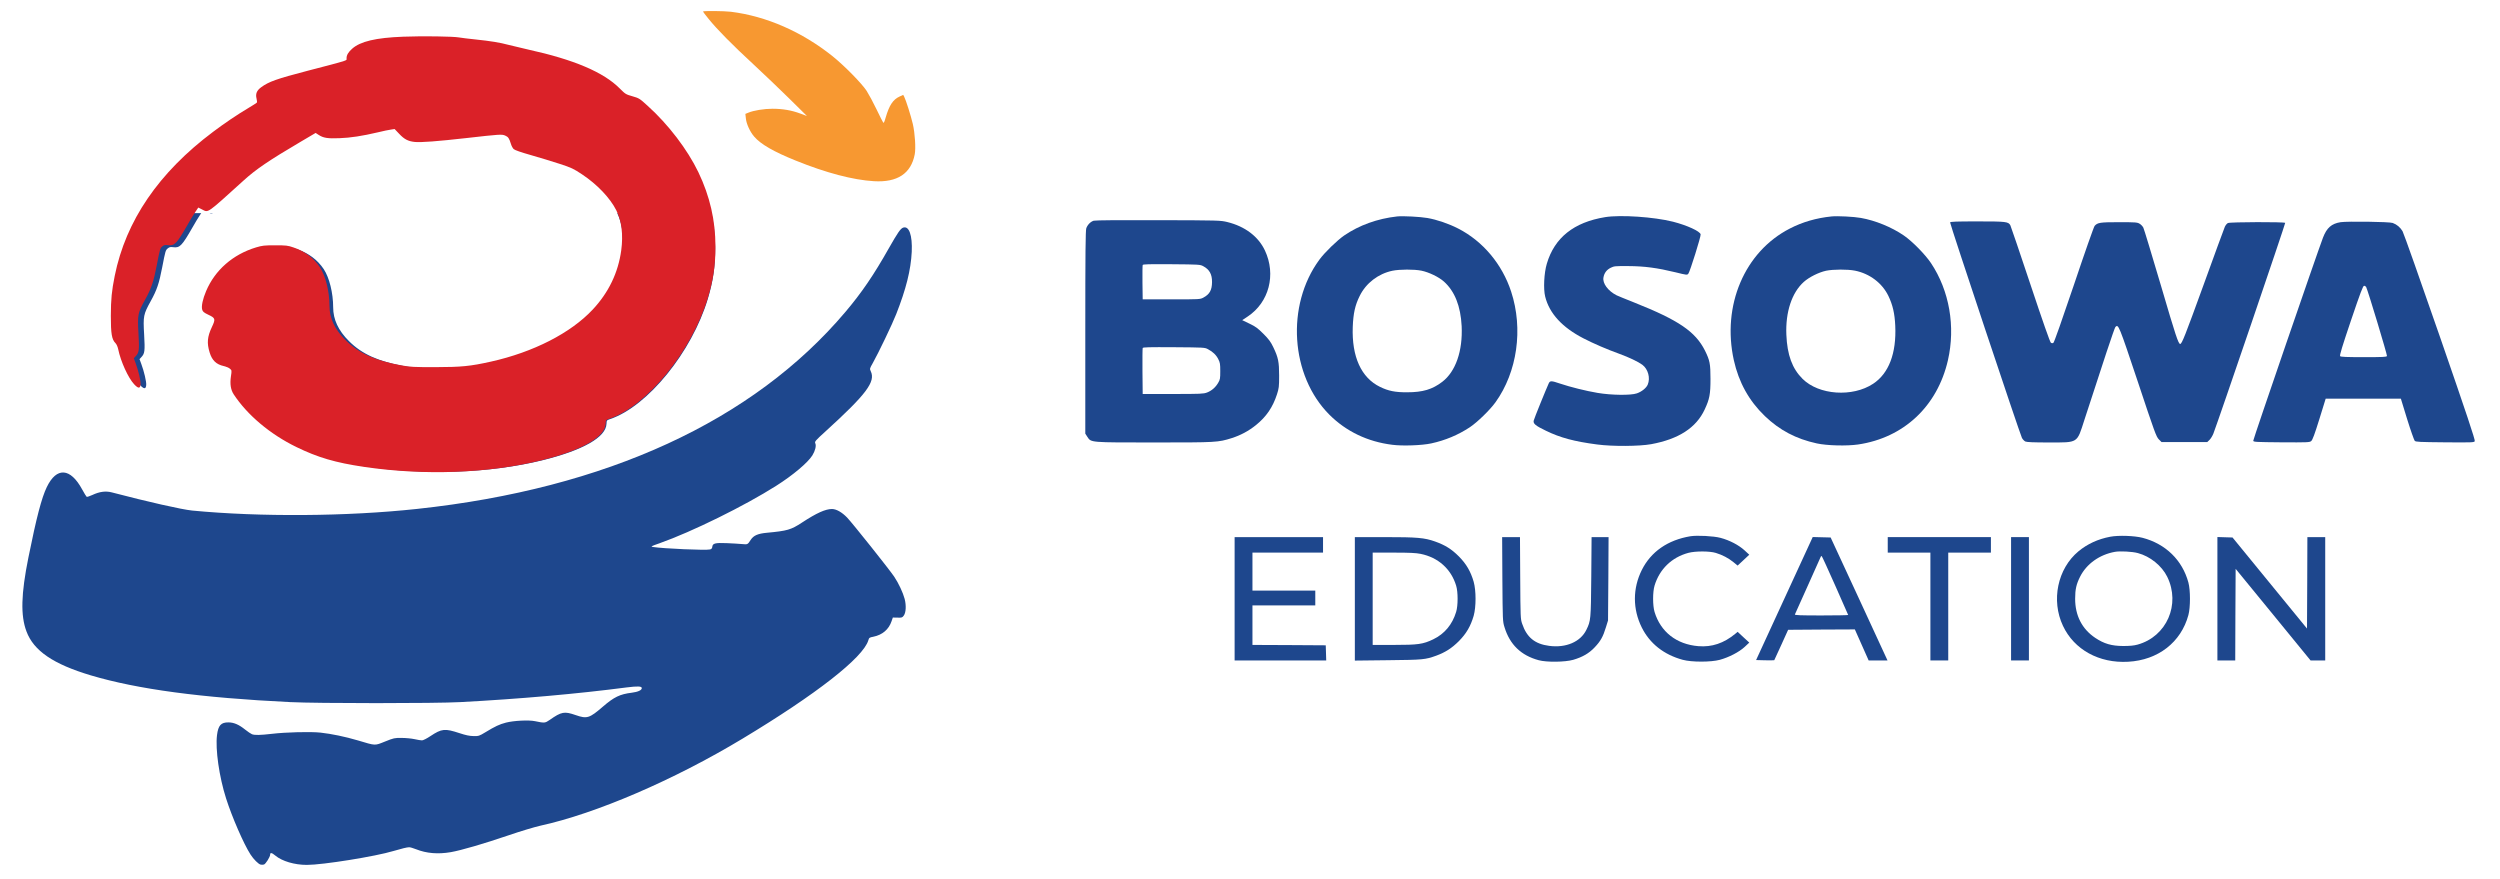 <svg xmlns="http://www.w3.org/2000/svg" xmlns:xlink="http://www.w3.org/1999/xlink" width="1084" zoomAndPan="magnify" viewBox="0 0 812.88 285.75" height="381" preserveAspectRatio="xMidYMid meet" version="1.0"><defs><clipPath id="9aa707ac23"><path d="M 37 69.312 L 233 69.312 L 233 154 L 37 154 Z M 37 69.312 " clip-rule="nonzero"/></clipPath></defs><g clip-path="url(#9aa707ac23)"><path fill="#1e478d" d="M 132.031 13.297 C 123.23 13.621 118.184 14.82 115.559 17.195 C 114.332 18.297 113.781 19.219 113.781 20.246 C 113.781 21.07 114.984 20.695 101.234 24.27 C 91.285 26.871 88.762 27.77 86.336 29.543 C 84.887 30.594 84.438 31.668 84.812 33.195 C 84.984 33.844 85.012 34.418 84.887 34.543 C 84.762 34.668 83.586 35.418 82.285 36.195 C 78.461 38.469 74.562 41.117 70.863 43.895 C 53.316 57.043 42.742 72.539 39.168 90.289 C 38.191 95.164 37.941 97.711 37.918 103.16 C 37.918 108.91 38.215 110.734 39.418 111.938 C 39.766 112.285 40.117 113.086 40.289 113.91 C 41.09 117.836 43.516 123.133 45.414 125.16 C 46.742 126.582 47.391 126.609 47.488 125.211 C 47.59 124.16 46.766 120.684 45.891 118.359 L 45.316 116.785 L 45.914 116.137 C 47.016 114.961 47.117 114.184 46.816 108.836 C 46.465 102.762 46.566 102.262 48.988 97.863 C 50.941 94.336 51.691 92.164 52.691 86.914 C 53.715 81.59 53.789 81.34 54.516 80.766 C 55.039 80.34 55.391 80.266 56.266 80.391 C 58.391 80.688 59.141 79.914 62.562 73.914 C 63.414 72.391 64.562 70.516 65.09 69.738 L 66.062 68.289 L 67.312 68.914 C 69.363 69.965 68.664 70.441 80.613 59.617 C 84.586 55.992 88.859 53.094 98.883 47.191 L 103.836 44.27 L 104.785 44.895 C 106.309 45.895 107.684 46.117 111.484 45.969 C 115.059 45.844 118.809 45.27 123.906 44.066 C 125.559 43.668 127.43 43.27 128.082 43.191 L 129.258 43.02 L 130.68 44.52 C 132.332 46.293 133.582 46.941 135.656 47.168 C 137.605 47.395 143.078 46.969 152.402 45.918 C 163.203 44.691 163.754 44.668 164.828 45.117 C 165.828 45.543 166.129 45.992 166.676 47.77 C 166.852 48.418 167.277 49.191 167.578 49.469 C 167.953 49.816 169.902 50.492 173.152 51.418 C 175.902 52.191 180.027 53.469 182.352 54.219 C 186.176 55.465 186.801 55.766 189.523 57.566 C 194.426 60.816 198.574 65.164 200.598 69.164 C 202.324 72.641 202.875 76.965 202.199 82.039 C 201.223 89.238 198.148 95.637 193 101.137 C 185.926 108.688 173.926 114.836 160.227 117.887 C 153.605 119.359 150.754 119.633 142.406 119.66 C 135.355 119.66 134.355 119.609 131.43 119.086 C 122.98 117.559 117.633 115.137 113.406 110.91 C 109.957 107.484 108.285 103.887 108.285 99.91 C 108.285 95.289 107.035 90.262 105.234 87.539 C 103.211 84.512 100.285 82.312 96.66 81.113 C 94.836 80.488 94.309 80.438 90.785 80.438 C 87.285 80.438 86.688 80.516 84.66 81.113 C 77.188 83.391 71.461 88.387 68.59 95.164 C 67.488 97.738 67.012 100.035 67.312 101.113 C 67.512 101.812 67.789 102.062 69.336 102.812 C 71.586 103.863 71.664 104.16 70.438 106.762 C 68.961 109.887 68.789 111.91 69.711 114.91 C 70.488 117.484 71.863 118.785 74.262 119.309 C 74.988 119.461 75.863 119.836 76.211 120.133 C 76.863 120.684 76.863 120.684 76.562 122.684 C 76.211 125.109 76.512 126.957 77.461 128.41 C 81.836 135.059 89.16 141.23 97.609 145.355 C 104.535 148.73 110.207 150.406 119.406 151.758 C 138.707 154.605 159.402 153.855 176.449 149.656 C 189.574 146.406 197 142.184 197.176 137.832 C 197.223 136.684 197.223 136.684 198.422 136.258 C 210.574 132.133 224.895 114.512 230.094 97.289 C 231.82 91.562 232.52 86.887 232.52 80.863 C 232.52 72.465 230.746 64.691 227.02 56.918 C 223.496 49.594 217.371 41.566 210.723 35.57 C 208.098 33.168 207.949 33.094 205.797 32.469 C 203.672 31.871 203.523 31.77 201.75 29.996 C 196.523 24.719 186.977 20.672 172.176 17.422 C 169.953 16.922 167.152 16.246 165.902 15.922 C 163.227 15.195 160.227 14.695 155.152 14.172 C 153.105 13.973 150.777 13.672 150.027 13.547 C 148.152 13.195 138.305 13.047 132.031 13.297 Z M 132.031 13.297 " fill-opacity="1" fill-rule="nonzero"/></g><path fill="#1e478d" d="M 293.613 74.039 C 292.762 74.363 291.863 75.691 288.988 80.738 C 284.062 89.465 280.191 95.137 274.891 101.41 C 244.895 136.906 197.074 158.906 135.531 165.504 C 112.809 167.953 84.535 168.156 62.414 166.031 C 59.016 165.68 47.941 163.18 36.316 160.129 C 34.316 159.605 32.344 159.855 29.941 160.98 C 29.066 161.379 28.242 161.656 28.117 161.555 C 27.992 161.48 27.344 160.406 26.668 159.18 C 22.844 152.105 18.344 151.805 15.168 158.379 C 13.469 161.906 11.82 168.18 9.168 181.352 C 6.793 193.176 6.594 200.152 8.543 205.324 C 10.895 211.648 17.27 215.973 29.469 219.625 C 44.691 224.148 65.34 226.922 94.285 228.324 C 103.285 228.773 141.504 228.773 149.652 228.324 C 168.977 227.297 187.625 225.648 203.75 223.547 C 207.348 223.098 208.648 223.148 208.648 223.773 C 208.648 224.449 207.398 225.023 205.371 225.273 C 201.523 225.75 199.625 226.672 196 229.797 C 191.598 233.598 190.824 233.824 187.148 232.547 C 183.449 231.273 182.551 231.422 178.699 234.121 C 177.176 235.172 177.027 235.172 173.902 234.523 C 171.875 234.098 166.977 234.348 164.477 234.996 C 162.352 235.547 160.93 236.223 157.805 238.121 C 155.777 239.348 155.629 239.398 153.93 239.371 C 152.605 239.348 151.43 239.098 149.379 238.422 C 144.578 236.848 143.605 236.945 139.93 239.371 C 138.781 240.148 137.531 240.773 137.18 240.773 C 136.832 240.773 135.73 240.598 134.73 240.371 C 133.73 240.148 131.832 239.973 130.531 239.973 C 128.258 239.945 128.008 239.996 125.156 241.145 C 121.707 242.52 122.23 242.547 116.281 240.773 C 112.133 239.547 107.785 238.648 104.16 238.246 C 100.883 237.898 92.91 238.098 88.285 238.648 C 84.586 239.07 82.812 239.121 81.887 238.773 C 81.512 238.621 80.512 237.945 79.637 237.246 C 77.613 235.621 76.012 234.945 74.262 234.922 C 71.812 234.898 70.914 235.871 70.512 239.047 C 69.938 243.672 71.211 252.594 73.461 259.645 C 75.414 265.77 79.211 274.492 81.41 277.891 C 82.41 279.441 83.961 280.992 84.688 281.168 C 85.012 281.242 85.484 281.242 85.785 281.141 C 86.336 280.969 87.785 278.668 87.785 277.969 C 87.785 277.168 88.285 277.242 89.484 278.242 C 91.684 280.066 95.711 281.266 99.734 281.266 C 104.883 281.266 122.059 278.516 127.906 276.742 C 130.508 275.969 132.332 275.52 133.008 275.52 C 133.355 275.52 134.332 275.816 135.23 276.168 C 138.605 277.516 142.355 277.844 146.555 277.117 C 149.855 276.543 157.18 274.418 165.402 271.617 C 169.25 270.293 173.875 268.918 175.652 268.52 C 193.75 264.57 219.121 253.645 241.395 240.223 C 265.441 225.75 280.613 213.875 282.316 208.25 C 282.566 207.398 282.664 207.301 283.914 207.074 C 286.891 206.477 288.988 204.699 289.891 201.977 L 290.289 200.824 L 291.812 200.852 C 293.188 200.902 293.363 200.852 293.84 200.199 C 294.562 199.25 294.688 196.902 294.137 194.777 C 293.613 192.777 292.137 189.602 290.715 187.504 C 289.09 185.102 277.164 170.129 275.414 168.305 C 273.742 166.578 271.914 165.531 270.492 165.531 C 268.391 165.531 265.492 166.828 260.766 169.93 C 257.141 172.305 255.992 172.629 249.344 173.254 C 246.395 173.527 245.02 174.129 244.094 175.527 C 243.07 177.102 243.094 177.102 241.293 176.93 C 240.395 176.852 238.121 176.703 236.27 176.629 C 232.469 176.48 231.695 176.68 231.57 177.852 C 231.52 178.328 231.297 178.578 230.844 178.68 C 229.52 179.027 215.621 178.402 212.273 177.879 C 211.473 177.727 211.621 177.652 214.398 176.68 C 224.996 172.93 242.043 164.531 252.367 157.98 C 257.816 154.531 262.617 150.48 264.117 148.105 C 265.043 146.605 265.441 144.98 265.09 144.207 C 264.816 143.605 264.965 143.406 268.59 140.109 C 281.691 128.184 284.738 124.109 283.113 120.734 C 282.738 119.91 282.738 119.883 283.789 118.035 C 285.539 114.934 290.141 105.359 291.387 102.16 C 294.613 93.938 296.137 87.84 296.438 81.914 C 296.688 76.488 295.562 73.316 293.613 74.039 Z M 293.613 74.039 " fill-opacity="1" fill-rule="nonzero"/><path fill="#da2128" d="M 131.074 11.934 C 122.184 12.262 117.082 13.473 114.43 15.871 C 113.191 16.984 112.637 17.918 112.637 18.953 C 112.637 19.785 113.848 19.406 99.957 23.02 C 89.906 25.648 87.355 26.555 84.906 28.348 C 83.441 29.41 82.984 30.496 83.363 32.035 C 83.543 32.691 83.566 33.273 83.441 33.398 C 83.312 33.527 82.125 34.285 80.812 35.066 C 76.949 37.367 73.008 40.043 69.27 42.848 C 51.539 56.133 40.855 71.789 37.246 89.723 C 36.262 94.648 36.008 97.223 35.984 102.73 C 35.984 108.539 36.285 110.383 37.5 111.594 C 37.852 111.949 38.207 112.758 38.383 113.59 C 39.191 117.555 41.641 122.91 43.559 124.957 C 44.898 126.395 45.555 126.422 45.656 125.008 C 45.758 123.945 44.922 120.434 44.039 118.086 L 43.457 116.496 L 44.066 115.84 C 45.176 114.652 45.277 113.867 44.973 108.465 C 44.621 102.324 44.723 101.82 47.172 97.375 C 49.141 93.812 49.898 91.617 50.91 86.312 C 51.945 80.934 52.02 80.68 52.754 80.102 C 53.285 79.672 53.637 79.594 54.52 79.723 C 56.668 80.023 57.426 79.242 60.887 73.18 C 61.746 71.641 62.906 69.746 63.438 68.961 L 64.422 67.496 L 65.684 68.129 C 67.754 69.188 67.047 69.668 79.121 58.734 C 83.137 55.07 87.457 52.141 97.582 46.18 L 102.586 43.227 L 103.543 43.855 C 105.086 44.867 106.473 45.094 110.312 44.941 C 113.926 44.816 117.715 44.234 122.867 43.023 C 124.531 42.617 126.426 42.215 127.082 42.141 L 128.27 41.961 L 129.711 43.477 C 131.379 45.27 132.641 45.926 134.738 46.156 C 136.707 46.383 142.238 45.953 151.66 44.891 C 162.57 43.656 163.125 43.629 164.211 44.082 C 165.223 44.512 165.523 44.969 166.078 46.762 C 166.258 47.418 166.688 48.199 166.988 48.48 C 167.367 48.832 169.34 49.516 172.621 50.449 C 175.398 51.23 179.566 52.52 181.914 53.277 C 185.781 54.539 186.41 54.844 189.164 56.66 C 194.113 59.945 198.309 64.34 200.352 68.379 C 202.098 71.891 202.652 76.262 201.969 81.387 C 200.984 88.66 197.879 95.129 192.676 100.684 C 185.527 108.312 173.406 114.523 159.562 117.605 C 152.871 119.098 149.992 119.375 141.555 119.398 C 134.434 119.398 133.422 119.348 130.469 118.82 C 121.93 117.277 116.527 114.828 112.258 110.559 C 108.773 107.098 107.082 103.461 107.082 99.445 C 107.082 94.773 105.816 89.699 104 86.945 C 101.953 83.887 99 81.664 95.336 80.453 C 93.492 79.82 92.961 79.773 89.402 79.773 C 85.863 79.773 85.258 79.848 83.211 80.453 C 75.66 82.75 69.879 87.805 66.973 94.648 C 65.863 97.25 65.383 99.574 65.684 100.66 C 65.887 101.367 66.164 101.617 67.73 102.375 C 70.004 103.438 70.078 103.738 68.84 106.367 C 67.352 109.523 67.176 111.57 68.109 114.602 C 68.891 117.203 70.281 118.516 72.707 119.047 C 73.438 119.199 74.324 119.574 74.676 119.879 C 75.332 120.434 75.332 120.434 75.031 122.457 C 74.676 124.906 74.98 126.773 75.938 128.238 C 80.359 134.957 87.758 141.195 96.297 145.363 C 103.293 148.773 109.023 150.465 118.32 151.828 C 137.816 154.707 158.73 153.949 175.957 149.707 C 189.215 146.426 196.715 142.156 196.895 137.762 C 196.945 136.598 196.945 136.598 198.156 136.168 C 210.43 132.004 224.902 114.195 230.156 96.793 C 231.898 91.012 232.605 86.289 232.605 80.199 C 232.605 71.715 230.812 63.859 227.051 56.004 C 223.488 48.605 217.301 40.496 210.582 34.438 C 207.93 32.012 207.777 31.934 205.605 31.305 C 203.461 30.699 203.309 30.598 201.516 28.805 C 196.238 23.473 186.59 19.383 171.637 16.098 C 169.387 15.594 166.559 14.914 165.297 14.586 C 162.594 13.852 159.562 13.348 154.438 12.816 C 152.367 12.613 150.016 12.312 149.258 12.184 C 147.363 11.832 137.414 11.68 131.074 11.934 Z M 131.074 11.934 " fill-opacity="1" fill-rule="nonzero"/><path fill="#f79831" d="M 228.547 3.75 C 228.547 3.824 229.383 4.922 230.41 6.188 C 233.086 9.512 238.105 14.602 244.914 20.883 C 248.188 23.918 253.469 28.961 256.625 32.066 L 262.359 37.73 L 260.184 36.918 C 257.363 35.867 254.473 35.367 251.152 35.367 C 248.402 35.367 245.012 35.914 243.266 36.656 L 242.332 37.039 L 242.5 38.543 C 242.668 40.289 243.84 42.844 245.176 44.398 C 247.281 46.883 251.559 49.344 258.68 52.211 C 268.594 56.227 277.316 58.52 284.152 58.926 C 291.773 59.379 296.219 56.441 297.414 50.18 C 297.797 48.195 297.484 43.324 296.793 40.336 C 296.195 37.754 294.547 32.523 293.973 31.422 L 293.66 30.848 L 292.465 31.398 C 290.34 32.379 289.121 34.242 287.973 38.184 C 287.543 39.691 287.352 40.098 287.16 39.859 C 287.02 39.691 286.039 37.754 284.988 35.555 C 283.938 33.359 282.477 30.656 281.762 29.535 C 280.137 27.074 274.57 21.41 270.723 18.305 C 260.781 10.348 249.168 5.258 237.625 3.824 C 235.43 3.559 228.547 3.488 228.547 3.75 Z M 228.547 3.75 " fill-opacity="1" fill-rule="nonzero"/><path fill="#1e478d" d="M 454.281 70.387 C 447.902 71.094 441.949 73.238 437.055 76.59 C 434.734 78.207 430.746 82.066 429.008 84.438 C 418.086 99.293 419.574 122.172 432.262 134.863 C 437.711 140.309 444.723 143.664 452.742 144.648 C 456.047 145.078 462.379 144.852 465.383 144.195 C 469.922 143.211 474.137 141.445 477.918 138.949 C 480.316 137.359 484.477 133.324 486.27 130.824 C 493.355 120.961 495.348 106.988 491.363 94.828 C 488.438 85.898 482.184 78.434 474.137 74.32 C 471.109 72.758 467.199 71.422 464.121 70.891 C 461.801 70.488 456.098 70.184 454.281 70.387 Z M 462.18 88.02 C 464.625 88.523 467.828 90.062 469.52 91.574 C 473.023 94.727 474.941 99.547 475.27 106.055 C 475.648 114.125 473.328 120.836 468.965 124.168 C 465.734 126.637 462.633 127.57 457.562 127.57 C 453.703 127.598 451.434 127.145 448.707 125.805 C 442.602 122.828 439.5 115.992 439.855 106.309 C 440.031 101.891 440.609 99.242 442.125 96.215 C 444.168 92.055 448.18 89.004 452.77 88.043 C 455.141 87.566 459.758 87.539 462.18 88.02 Z M 462.18 88.02 " fill-opacity="1" fill-rule="nonzero"/><path fill="#1e478d" d="M 521.938 70.613 C 511.746 72.277 505.465 77.297 502.969 85.75 C 502.059 88.773 501.809 93.996 502.438 96.469 C 503.801 101.941 507.988 106.484 514.898 110.039 C 518.102 111.703 522.617 113.648 526.477 115.035 C 529.629 116.172 532.684 117.633 534.02 118.617 C 535.887 120.004 536.695 122.906 535.785 125.074 C 535.332 126.16 533.816 127.395 532.23 127.926 C 530.312 128.605 523.98 128.531 519.488 127.773 C 515.605 127.117 510.586 125.855 507.281 124.746 C 504.457 123.789 504.027 123.762 503.598 124.645 C 502.715 126.59 498.832 136.125 498.703 136.777 C 498.477 137.762 499.234 138.418 502.641 140.059 C 507.332 142.355 511.973 143.59 519.363 144.547 C 524.281 145.203 533.062 145.152 536.895 144.449 C 545.824 142.809 551.527 139.125 554.301 133.172 C 555.891 129.766 556.191 128.227 556.191 123.207 C 556.191 118.289 555.965 117.203 554.402 114.027 C 551.273 107.82 545.875 104.137 531.348 98.359 C 528.648 97.301 526.098 96.242 525.672 96.039 C 522.871 94.629 521.027 92.129 521.383 90.238 C 521.633 88.773 522.418 87.742 523.727 87.086 C 524.836 86.531 525.191 86.504 529.453 86.531 C 534.727 86.555 538.863 87.109 544.789 88.547 C 548.574 89.48 548.602 89.48 549.004 88.977 C 549.531 88.297 553.09 76.945 552.988 76.238 C 552.863 75.23 548.551 73.262 544.008 72.102 C 537.828 70.539 526.93 69.805 521.938 70.613 Z M 521.938 70.613 " fill-opacity="1" fill-rule="nonzero"/><path fill="#1e478d" d="M 595.543 70.387 C 590.625 70.891 586.086 72.203 582 74.32 C 567.266 81.863 559.852 99.371 563.785 117.152 C 565.398 124.367 568.703 130.32 573.852 135.289 C 578.668 139.906 584.016 142.73 590.75 144.195 C 594.105 144.926 600.512 145.078 604.195 144.547 C 619.055 142.355 629.977 132.113 633.406 117.152 C 635.906 106.18 633.887 94.551 627.906 85.57 C 626.016 82.746 621.828 78.484 619.078 76.59 C 615.07 73.844 609.797 71.699 605.078 70.867 C 602.836 70.461 597.387 70.184 595.543 70.387 Z M 603.188 88.02 C 607.953 88.977 612.043 92.055 614.059 96.266 C 615.445 99.145 616.102 101.941 616.277 105.953 C 616.684 114.883 614.184 121.441 609.09 124.797 C 602.379 129.238 591.434 128.48 586.137 123.207 C 582.754 119.852 581.141 115.438 580.863 108.828 C 580.559 101.465 582.652 95.156 586.539 91.676 C 588.277 90.113 591.383 88.574 593.777 88.043 C 596.125 87.566 600.766 87.539 603.188 88.02 Z M 603.188 88.02 " fill-opacity="1" fill-rule="nonzero"/><path fill="#1e478d" d="M 355.625 71.773 C 354.594 72.078 353.609 73.086 353.203 74.219 C 352.953 74.977 352.879 81.738 352.879 108.098 L 352.879 141.016 L 353.559 142.078 C 354.793 143.941 354.289 143.891 375.48 143.891 C 395.609 143.891 396.039 143.867 400.477 142.48 C 403.352 141.57 406 140.16 408.371 138.242 C 411.727 135.543 413.848 132.441 415.207 128.254 C 415.84 126.285 415.914 125.781 415.914 122.199 C 415.914 117.684 415.637 116.27 413.996 112.867 C 413.164 111.148 412.559 110.316 410.793 108.551 C 408.953 106.711 408.223 106.18 406.254 105.246 L 403.906 104.113 L 405.699 102.926 C 412.637 98.309 414.98 89.332 411.297 81.461 C 409.156 76.918 404.816 73.613 399.039 72.203 C 396.82 71.672 396.414 71.648 376.59 71.598 C 364.832 71.547 356.082 71.621 355.625 71.773 Z M 391.219 86.555 C 393.262 87.641 394.121 89.203 394.094 91.727 C 394.07 94.352 393.312 95.688 391.297 96.773 C 390.211 97.352 390.133 97.352 380.879 97.352 L 371.543 97.352 L 371.469 91.93 C 371.441 88.953 371.469 86.379 371.543 86.176 C 371.645 85.926 373.438 85.875 380.926 85.926 C 389.883 86 390.234 86.027 391.219 86.555 Z M 392.785 113.57 C 394.371 114.402 395.457 115.438 396.137 116.824 C 396.691 117.887 396.77 118.363 396.77 120.684 C 396.77 123.105 396.719 123.434 396.09 124.496 C 395.203 126.008 393.969 127.066 392.457 127.648 C 391.32 128.078 390.387 128.125 381.383 128.125 L 371.543 128.125 L 371.469 120.812 C 371.441 116.801 371.469 113.344 371.543 113.168 C 371.645 112.914 373.613 112.867 381.684 112.914 C 391.547 112.992 391.75 112.992 392.785 113.57 Z M 392.785 113.57 " fill-opacity="1" fill-rule="nonzero"/><path fill="#1e478d" d="M 634.113 72.328 C 633.988 72.68 656.742 140.941 657.473 142.402 C 657.723 142.883 658.23 143.414 658.605 143.59 C 659.062 143.793 661.355 143.891 666.227 143.891 C 675.887 143.891 675.305 144.246 677.777 136.578 C 683.809 117.938 687.566 106.637 687.867 106.332 C 688.852 105.348 688.953 105.574 695.16 124.141 C 700.656 140.688 701.164 142.051 701.996 142.883 L 702.879 143.766 L 717.734 143.766 L 718.492 143.035 C 718.895 142.633 719.449 141.723 719.727 141.016 C 721.418 136.629 743.211 72.656 743.086 72.48 C 742.887 72.125 725.254 72.176 724.469 72.531 C 724.141 72.68 723.688 73.238 723.461 73.742 C 723.234 74.246 720.055 82.922 716.398 93.039 C 710.496 109.285 709.488 111.855 708.93 111.855 C 708.352 111.855 707.469 109.207 702.75 93.113 C 699.773 83.051 697.176 74.449 696.949 74.02 C 696.723 73.59 696.191 73.008 695.738 72.758 C 695.008 72.305 694.426 72.254 689.055 72.254 C 682.875 72.254 682.066 72.379 681.109 73.465 C 680.855 73.742 677.828 82.344 674.398 92.586 C 670.512 104.086 667.965 111.301 667.715 111.477 C 667.438 111.656 667.184 111.656 666.883 111.453 C 666.605 111.277 664.281 104.641 660.246 92.535 C 656.816 82.266 653.891 73.613 653.715 73.285 C 653.059 72.078 652.352 72 642.969 72 C 636.055 72 634.215 72.078 634.113 72.328 Z M 634.113 72.328 " fill-opacity="1" fill-rule="nonzero"/><path fill="#1e478d" d="M 761.098 72.254 C 758.145 72.73 756.605 74.07 755.371 77.297 C 753.43 82.395 732.617 142.984 732.695 143.336 C 732.77 143.742 733.578 143.766 741.875 143.844 C 750.301 143.891 751.031 143.867 751.535 143.438 C 751.965 143.109 752.648 141.27 754.188 136.324 L 756.254 129.641 L 780.699 129.641 L 782.742 136.301 C 783.875 139.957 785.012 143.137 785.211 143.363 C 785.59 143.715 786.75 143.766 795.074 143.844 C 803.906 143.918 804.535 143.891 804.738 143.465 C 804.914 143.109 802.113 134.684 793.461 109.688 C 787.105 91.375 781.629 75.836 781.254 75.203 C 780.496 73.918 779.41 73.008 778.047 72.504 C 776.965 72.102 763.293 71.926 761.098 72.254 Z M 769.422 93.367 C 770.004 94.527 776.309 115.438 776.184 115.766 C 776.055 116.094 774.996 116.145 768.641 116.145 C 762.84 116.145 761.148 116.07 760.945 115.816 C 760.746 115.566 761.629 112.637 764.477 104.215 C 767.605 94.98 768.387 92.938 768.742 92.938 C 768.992 92.938 769.297 93.141 769.422 93.367 Z M 769.422 93.367 " fill-opacity="1" fill-rule="nonzero"/><path fill="#1e478d" d="M 549.633 174.391 C 542.293 175.625 536.82 179.41 533.844 185.387 C 530.867 191.367 530.867 198.078 533.844 204.055 C 536.441 209.277 541.031 212.91 547.188 214.574 C 550.039 215.355 556.344 215.355 559.219 214.574 C 562.172 213.766 565.5 212.051 567.293 210.387 L 568.805 208.973 L 566.914 207.234 L 565.02 205.469 L 564.266 206.098 C 560.508 209.199 556.648 210.488 552.258 210.133 C 545.145 209.555 539.973 205.492 538.004 199.008 C 537.375 196.941 537.375 192.5 538.004 190.434 C 539.621 185.086 543.578 181.25 549.004 179.789 C 551.273 179.184 555.914 179.184 557.934 179.812 C 560.027 180.445 562.02 181.477 563.66 182.816 L 565.02 183.926 L 566.914 182.16 L 568.805 180.395 L 567.215 178.93 C 565.348 177.242 562.422 175.703 559.473 174.918 C 557.227 174.312 551.828 174.035 549.633 174.391 Z M 549.633 174.391 " fill-opacity="1" fill-rule="nonzero"/><path fill="#1e478d" d="M 686.203 174.543 C 682.219 175.297 678.762 176.887 675.859 179.285 C 669.051 184.934 666.906 195.25 670.816 203.523 C 674.449 211.27 682.57 215.734 692.004 215.203 C 701.742 214.676 709.211 208.871 711.605 200.02 C 712.285 197.52 712.285 191.922 711.605 189.426 C 709.637 182.16 704.215 176.863 696.699 174.895 C 694.047 174.215 688.902 174.035 686.203 174.543 Z M 695.184 179.863 C 699.168 180.922 702.953 183.977 704.719 187.559 C 709.133 196.539 704.543 207.031 695.059 209.629 C 693.898 209.957 692.535 210.082 690.391 210.082 C 686.605 210.059 684.188 209.352 681.309 207.434 C 677.023 204.559 674.777 200.195 674.777 194.723 C 674.777 191.668 675.156 189.98 676.391 187.531 C 678.484 183.371 682.699 180.367 687.691 179.461 C 689.332 179.156 693.344 179.359 695.184 179.863 Z M 695.184 179.863 " fill-opacity="1" fill-rule="nonzero"/><path fill="#1e478d" d="M 401.438 194.723 L 401.438 214.777 L 431.227 214.777 L 431.152 212.305 L 431.074 209.855 L 419.168 209.781 L 407.238 209.73 L 407.238 196.867 L 427.672 196.867 L 427.672 192.074 L 407.238 192.074 L 407.238 179.711 L 430.191 179.711 L 430.191 174.668 L 401.438 174.668 Z M 401.438 194.723 " fill-opacity="1" fill-rule="nonzero"/><path fill="#1e478d" d="M 440.535 194.746 L 440.535 214.824 L 451.332 214.699 C 462.809 214.574 463.391 214.523 467.047 213.211 C 469.973 212.125 472.066 210.789 474.363 208.496 C 476.809 206.023 478.195 203.625 479.18 200.246 C 479.988 197.371 479.988 192.074 479.18 189.195 C 478.195 185.816 476.809 183.422 474.363 180.949 C 471.965 178.551 469.898 177.266 466.645 176.105 C 463.16 174.867 460.84 174.668 450.195 174.668 L 440.535 174.668 Z M 461.926 180.117 C 467.652 181.277 471.84 185.035 473.48 190.457 C 474.109 192.5 474.109 196.941 473.48 198.984 C 472.242 203.098 469.695 206.148 466.012 207.914 C 462.707 209.504 461.094 209.73 453.148 209.73 L 446.336 209.73 L 446.336 179.711 L 453.148 179.711 C 458.344 179.711 460.438 179.812 461.926 180.117 Z M 461.926 180.117 " fill-opacity="1" fill-rule="nonzero"/><path fill="#1e478d" d="M 488.512 188.34 C 488.613 201.734 488.613 202.086 489.195 203.93 C 490.91 209.605 494.594 213.16 500.32 214.699 C 502.891 215.406 508.895 215.332 511.543 214.574 C 514.57 213.691 516.715 212.453 518.531 210.512 C 520.449 208.496 521.254 207.055 522.164 204.055 L 522.871 201.785 L 522.973 188.215 L 523.047 174.668 L 517.523 174.668 L 517.422 187.582 C 517.297 201.559 517.27 201.859 515.832 204.812 C 513.941 208.723 509.199 210.766 503.723 210.031 C 499.059 209.43 496.434 207.258 494.945 202.844 C 494.414 201.355 494.391 200.727 494.316 187.961 L 494.238 174.668 L 488.438 174.668 Z M 488.512 188.34 " fill-opacity="1" fill-rule="nonzero"/><path fill="#1e478d" d="M 580.23 194.645 L 571.023 214.648 L 573.926 214.727 C 575.516 214.75 576.879 214.75 576.93 214.699 C 576.977 214.625 578.012 212.379 579.223 209.707 L 581.441 204.812 L 592.289 204.734 L 603.137 204.684 L 605.383 209.73 L 607.625 214.777 L 613.758 214.777 L 604.523 194.773 L 595.266 174.793 L 592.367 174.719 L 589.441 174.641 Z M 596.781 190.484 C 599.074 195.629 600.969 199.918 600.969 199.992 C 600.969 200.07 597.031 200.145 592.238 200.145 C 585.352 200.145 583.535 200.07 583.637 199.816 C 583.715 199.664 585.605 195.426 587.852 190.434 C 590.094 185.438 591.988 181.199 592.062 181.023 C 592.137 180.848 592.289 180.773 592.391 180.898 C 592.516 181 594.484 185.312 596.781 190.484 Z M 596.781 190.484 " fill-opacity="1" fill-rule="nonzero"/><path fill="#1e478d" d="M 613.832 177.191 L 613.832 179.711 L 627.707 179.711 L 627.707 214.777 L 633.508 214.777 L 633.508 179.711 L 647.383 179.711 L 647.383 174.668 L 613.832 174.668 Z M 613.832 177.191 " fill-opacity="1" fill-rule="nonzero"/><path fill="#1e478d" d="M 653.941 194.723 L 653.941 214.777 L 659.742 214.777 L 659.742 174.668 L 653.941 174.668 Z M 653.941 194.723 " fill-opacity="1" fill-rule="nonzero"/><path fill="#1e478d" d="M 721.039 194.723 L 721.039 214.777 L 726.84 214.777 L 726.891 199.867 L 726.969 184.984 L 739.152 199.867 L 751.336 214.777 L 756.102 214.777 L 756.102 174.668 L 750.301 174.668 L 750.25 189.523 L 750.176 204.406 L 738.066 189.602 L 725.957 174.793 L 723.488 174.719 L 721.039 174.641 Z M 721.039 194.723 " fill-opacity="1" fill-rule="nonzero"/></svg>